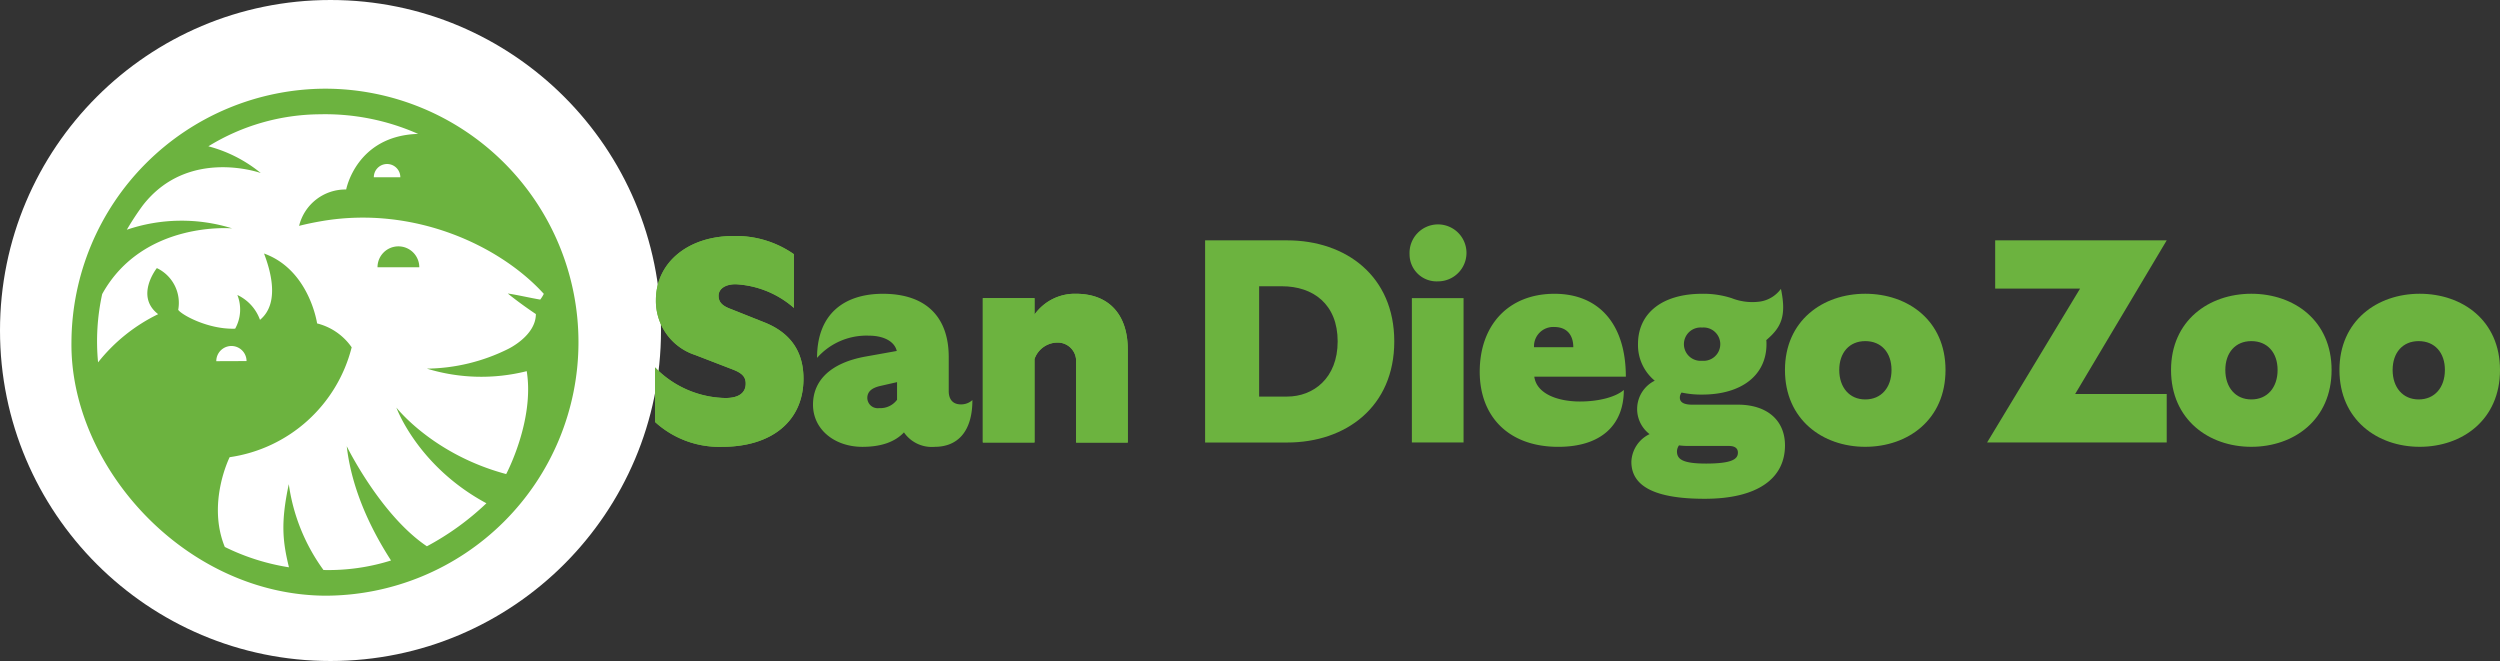 <svg viewBox="0 0 385.782 102" height="102" width="385.782" xmlns="http://www.w3.org/2000/svg">
  <rect x="0" y="0" width="385.782" height="102" fill="#333333" stroke="none"/>
  <g transform="translate(-11)" id="svg-sdz-logo-with-circle">
    <circle fill="#fff" transform="translate(11)" r="51" cy="51" cx="51" data-sanitized-data-name="Ellipse 9" data-name="Ellipse 9" id="Ellipse_9"></circle>
    <g transform="translate(-62.354 -343.905)" id="Artwork">
      <g transform="translate(84.379 357.59)" data-sanitized-data-name="Group 76" data-name="Group 76" id="Group_76">
        <path fill="#6cb33f" transform="translate(-414.454 -440.924)" d="M504.51,492.357v-8.422a15.527,15.527,0,0,0,10.872,4.724c2.049,0,3.119-.8,3.119-2.227,0-1.07-.579-1.648-2.139-2.229l-5.659-2.184a8.771,8.771,0,0,1-6.06-8.467c0-5.882,5.08-9.892,11.941-9.892a15.609,15.609,0,0,1,9.359,2.808v8.289a14.764,14.764,0,0,0-9-3.655c-1.6,0-2.628.714-2.628,1.783,0,.98.579,1.56,1.916,2.049l5.258,2.094c3.833,1.56,5.927,4.366,5.927,8.645,0,6.551-4.9,10.516-12.565,10.516A14.7,14.7,0,0,1,504.51,492.357Z" data-sanitized-data-name="Path 692" data-name="Path 692" id="Path_692"></path>
        <path fill="#6cb33f" transform="translate(-503.798 -473.599)" d="M642.827,521.648c0,4.857-2.272,7.219-5.837,7.219a5.207,5.207,0,0,1-4.724-2.229c-1.338,1.425-3.432,2.229-6.416,2.229-4.278,0-7.62-2.673-7.62-6.506s2.851-6.506,8.2-7.442l4.724-.847c-.313-1.38-1.871-2.362-4.323-2.362a10.164,10.164,0,0,0-7.976,3.432c0-6.906,4.321-9.892,10.16-9.892,6.683,0,10.16,3.61,10.16,9.759v5.258c0,1.16.536,2.049,1.871,2.049A2.566,2.566,0,0,0,642.827,521.648ZM631.2,521.6v-2.718l-2.54.579c-1.425.313-2.049.935-2.049,1.871a1.605,1.605,0,0,0,1.826,1.56A3.2,3.2,0,0,0,631.2,521.6Z" data-sanitized-data-name="Path 693" data-name="Path 693" id="Path_693"></path>
        <path fill="#6cb33f" transform="translate(-599.844 -473.591)" d="M762.848,513.8v14.394h-7.976V515.8a2.837,2.837,0,0,0-2.851-3.031,3.773,3.773,0,0,0-3.565,2.54v12.878H740.48V505.909h7.976v2.54a7.652,7.652,0,0,1,6.373-3.209C760.217,505.24,762.848,508.762,762.848,513.8Z" data-sanitized-data-name="Path 694" data-name="Path 694" id="Path_694"></path>
        <path fill="#6cb33f" transform="translate(-725.571 -443.375)" d="M929.7,482.376c0,10.07-7.442,15.6-16.533,15.6H900.51V466.78h12.655C922.256,466.78,929.7,472.306,929.7,482.376Zm-8.735,0c0-5.749-3.788-8.512-8.6-8.512h-3.52v17.022h4.321C917.176,490.888,920.964,488.08,920.964,482.376Z" data-sanitized-data-name="Path 695" data-name="Path 695" id="Path_695"></path>
        <path fill="#6cb33f" transform="translate(-841.211 -435.534)" d="M1047.7,461.078a4.394,4.394,0,1,1,4.366,4.188A4.17,4.17,0,0,1,1047.7,461.078Zm.356,6.773h7.976v22.28h-7.976Z" data-sanitized-data-name="Path 696" data-name="Path 696" id="Path_696"></path>
        <path fill="#6cb33f" transform="translate(-880.894 -473.591)" d="M1113.673,521.863c3.074,0,5.614-.757,6.773-1.783,0,5.391-3.477,8.778-10.115,8.778-7.665,0-12.122-4.679-12.122-11.586,0-7.174,4.411-12.031,11.541-12.031,6.773,0,11.007,4.589,11.007,12.788h-14.126C1106.99,520.7,1110.287,521.863,1113.673,521.863Zm-7.084-8.379h6.06c0-1.871-.98-3.119-2.941-3.119A2.97,2.97,0,0,0,1106.589,513.484Z" data-sanitized-data-name="Path 697" data-name="Path 697" id="Path_697"></path>
        <path fill="#6cb33f" transform="translate(-1053.532 -473.591)" d="M1317.95,517c0-7.62,5.837-11.764,12.387-11.764,6.6,0,12.387,4.143,12.387,11.764,0,7.665-5.792,11.854-12.387,11.854C1323.789,528.857,1317.95,524.669,1317.95,517Zm16.443,0c0-2.673-1.56-4.456-4.055-4.456-2.45,0-4.011,1.781-4.011,4.456s1.561,4.544,4.011,4.544C1332.834,521.55,1334.393,519.679,1334.393,517Z" data-sanitized-data-name="Path 698" data-name="Path 698" id="Path_698"></path>
        <path fill="#6cb33f" transform="translate(-1167.852 -443.375)" d="M1491.178,490.487v7.485H1463.46l14.349-23.75h-13.1V466.78h26.468l-14.126,23.707Z" data-sanitized-data-name="Path 699" data-name="Path 699" id="Path_699"></path>
        <path fill="#6cb33f" transform="translate(-1271.896 -473.591)" d="M1595.89,517c0-7.62,5.837-11.764,12.387-11.764,6.6,0,12.387,4.143,12.387,11.764,0,7.665-5.794,11.854-12.387,11.854C1601.729,528.857,1595.89,524.669,1595.89,517Zm16.443,0c0-2.673-1.561-4.456-4.056-4.456-2.45,0-4.01,1.781-4.01,4.456s1.56,4.544,4.01,4.544C1610.775,521.55,1612.333,519.679,1612.333,517Z" data-sanitized-data-name="Path 700" data-name="Path 700" id="Path_700"></path>
        <path fill="#6cb33f" transform="translate(-1367.148 -473.591)" d="M1717.13,517c0-7.62,5.837-11.764,12.387-11.764,6.6,0,12.388,4.143,12.388,11.764,0,7.665-5.794,11.854-12.388,11.854C1722.967,528.857,1717.13,524.669,1717.13,517Zm16.273,0c0-2.673-1.561-4.456-4.056-4.456-2.45,0-4.011,1.781-4.011,4.456s1.561,4.544,4.011,4.544C1731.843,521.55,1733.4,519.679,1733.4,517Z" data-sanitized-data-name="Path 701" data-name="Path 701" id="Path_701"></path>
        <path fill="#6cb33f" transform="translate(-966.655 -470.802)" d="M1223.811,519.563h-7.042c-.8,0-1.916-.133-1.916-1.07a1.248,1.248,0,0,1,.268-.8,14.362,14.362,0,0,0,3.164.313c6.1,0,9.937-2.986,9.937-7.8a5.634,5.634,0,0,0-.028-.607c2.266-1.933,3.155-3.646,2.257-7.91a4.911,4.911,0,0,1-3.11,1.946,8.718,8.718,0,0,1-4.51-.514,14.133,14.133,0,0,0-4.544-.669c-6.15,0-9.892,2.986-9.892,7.753a7.118,7.118,0,0,0,2.585,5.659,4.872,4.872,0,0,0-.8,8.244,4.928,4.928,0,0,0-2.808,4.278c0,3.966,4.011,5.7,11.318,5.7,8.2,0,12.387-3.164,12.387-8.244C1231.073,521.97,1228.312,519.563,1223.811,519.563Zm-5.526-11.9a2.573,2.573,0,1,1,0,5.125,2.573,2.573,0,1,1,0-5.125Zm.534,20.987c-3.609,0-4.411-.714-4.411-1.871a1.662,1.662,0,0,1,.313-.935,12.465,12.465,0,0,0,1.293.09h6.418c.892,0,1.38.356,1.38,1.025C1223.811,527.984,1222.874,528.653,1218.818,528.653Z" data-sanitized-data-name="Path 702" data-name="Path 702" id="Path_702"></path>
        <path fill="#6cb33f" transform="translate(-599.844 -473.591)" d="M762.848,513.8v14.394h-7.976V515.8a2.837,2.837,0,0,0-2.851-3.031,3.773,3.773,0,0,0-3.565,2.54v12.878H740.48V505.909h7.976v2.54a7.652,7.652,0,0,1,6.373-3.209C760.217,505.24,762.848,508.762,762.848,513.8Z" data-sanitized-data-name="Path 703" data-name="Path 703" id="Path_703"></path>
        <path fill="#6cb33f" transform="translate(-414.454 -440.924)" d="M504.51,492.357v-8.422a15.527,15.527,0,0,0,10.872,4.724c2.049,0,3.119-.8,3.119-2.227,0-1.07-.579-1.648-2.139-2.229l-5.659-2.184a8.771,8.771,0,0,1-6.06-8.467c0-5.882,5.08-9.892,11.941-9.892a15.609,15.609,0,0,1,9.359,2.808v8.289a14.764,14.764,0,0,0-9-3.655c-1.6,0-2.628.714-2.628,1.783,0,.98.579,1.56,1.916,2.049l5.258,2.094c3.833,1.56,5.927,4.366,5.927,8.645,0,6.551-4.9,10.516-12.565,10.516A14.7,14.7,0,0,1,504.51,492.357Z" data-sanitized-data-name="Path 704" data-name="Path 704" id="Path_704"></path>
        <g transform="translate(0)" data-sanitized-data-name="Group 75" data-name="Group 75" id="Group_75">
          <path fill="#6cb33f" transform="translate(-257.49 -446.769)" d="M307.944,471.1a3.223,3.223,0,0,0-3.224,3.224h6.448A3.226,3.226,0,0,0,307.944,471.1Z" data-sanitized-data-name="Path 705" data-name="Path 705" id="Path_705"></path>
          <path fill="#6cb33f" transform="translate(-84.379 -357.59)" d="M123.5,357.59a39.294,39.294,0,0,0-39.119,39.119c-.24,19.154,17.5,38.95,39.119,39.119a39.119,39.119,0,0,0,0-78.238Zm32.545,34.779c0,3.374-4.311,5.4-4.311,5.4a28.9,28.9,0,0,1-12.5,3.022,28.69,28.69,0,0,0,15.4.388c1.23,7.624-3.17,15.881-3.17,15.881-11.328-3.029-16.944-10.263-16.944-10.263s3.258,9.05,13.894,14.769a41.885,41.885,0,0,1-9.185,6.638c-7.159-4.814-12.368-15.438-12.368-15.438.875,7.627,4.572,14.111,6.834,17.628a32.177,32.177,0,0,1-10.424,1.47,29.364,29.364,0,0,1-5.352-13.247c-1.26,5.918-.958,8.8.024,12.829a34.264,34.264,0,0,1-9.9-3.14c-2.776-6.819.748-13.851.748-13.851a22.763,22.763,0,0,0,18.831-16.953,9.208,9.208,0,0,0-5.335-3.689s-1.19-8.274-8.19-10.788c.941,2.461,2.531,7.633-.622,10.237a6.762,6.762,0,0,0-3.492-3.837,6.074,6.074,0,0,1-.341,5.2c-4.158.144-8.285-2.144-8.788-2.909a5.946,5.946,0,0,0-3.295-6.441s-3.434,4.308.2,7.11a26.655,26.655,0,0,0-9.271,7.438,34.046,34.046,0,0,1,.634-10.54c6.3-11.371,20.061-10.135,20.061-10.135a26.273,26.273,0,0,0-16.259.208,42.893,42.893,0,0,1,2.45-3.736c7-9.05,18.222-5.012,18.222-5.012a21.327,21.327,0,0,0-8.087-4.126,33.231,33.231,0,0,1,17.18-4.941,35.394,35.394,0,0,1,15.185,3.027c-9.536.277-11.1,8.578-11.1,8.578a7.357,7.357,0,0,0-7.264,5.612c1.057-.268,2.135-.5,3.567-.746,14.207-2.4,27.441,3.8,34.193,11.238a4.948,4.948,0,0,1-.553.887c-1.741-.3-3.258-.673-5-.943C151.7,389.2,153.546,390.7,156.045,392.368Zm-49.314,7.271a2.334,2.334,0,1,1,4.669-.017Zm28.4-28.38h-4.092a2.046,2.046,0,0,1,4.092,0Z" data-sanitized-data-name="Path 706" data-name="Path 706" id="Path_706"></path>
        </g>
      </g>
    </g>
  </g>
</svg>

